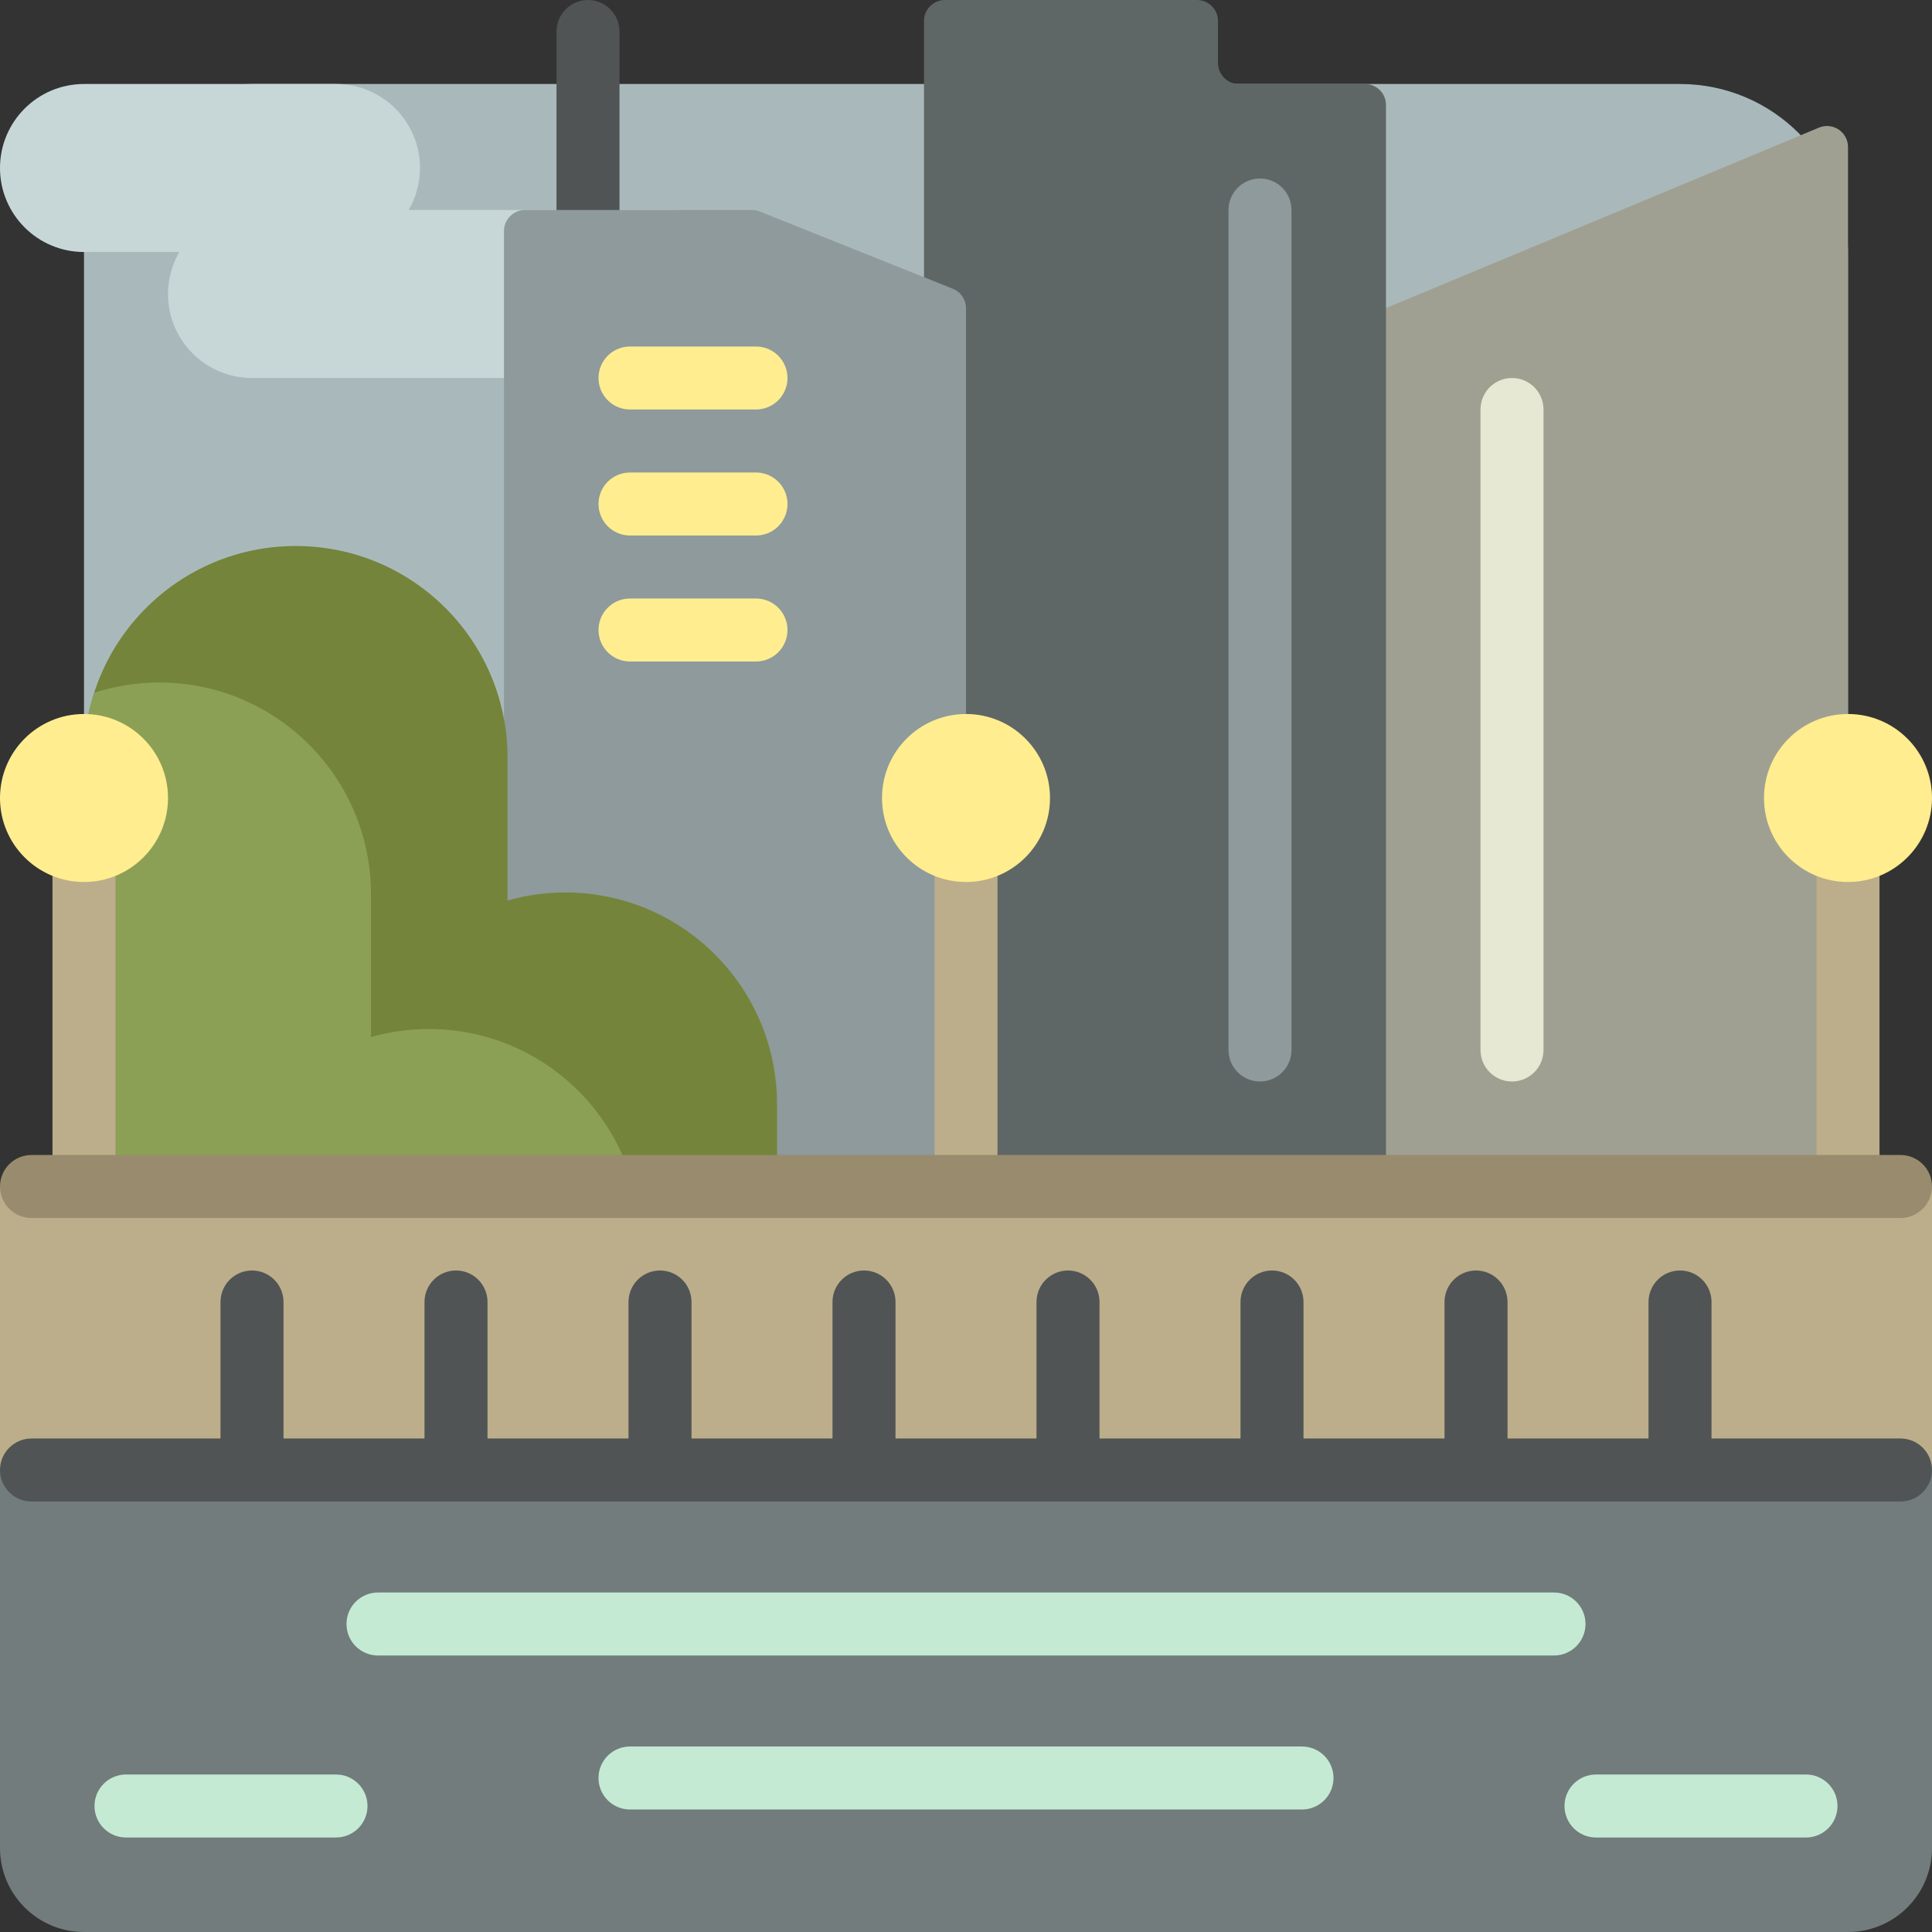 <?xml version="1.0" encoding="iso-8859-1"?>
<!-- Generator: Adobe Illustrator 19.0.0, SVG Export Plug-In . SVG Version: 6.00 Build 0)  -->
<svg version="1.1" id="Layer_1" xmlns="http://www.w3.org/2000/svg" xmlns:xlink="http://www.w3.org/1999/xlink" x="0px" y="0px"
	 viewBox="0 0 512 512" style="enable-background:new 0 0 512 512;" xml:space="preserve">
<rect x="0" y="0" width="512" height="512" fill="#333333" stroke="none"/>
<path style="fill:#A9B9BB;" d="M445.217,489.739H66.783c-24.588,0-44.522-19.934-44.522-44.522V66.783
	c0-24.588,19.933-44.522,44.522-44.522h378.435c24.588,0,44.522,19.933,44.522,44.522v378.435
	C489.739,469.806,469.806,489.739,445.217,489.739z"/>
<path style="fill:#C7D7D8;" d="M200.348,77.913L200.348,77.913c0,12.295-9.966,22.261-22.261,22.261H66.783
	c-12.295,0-22.261-9.966-22.261-22.261l0,0c0-4.059,1.104-7.854,3.002-11.13H22.261C9.966,66.783,0,56.816,0,44.522l0,0
	c0-12.295,9.966-22.261,22.261-22.261h66.783c12.295,0,22.261,9.966,22.261,22.261l0,0c0,4.059-1.104,7.854-3.002,11.13h69.784
	C190.382,55.652,200.348,65.618,200.348,77.913z"/>
<path style="fill:#505454;" d="M164.174,8.348V64c0,4.61-3.738,8.348-8.348,8.348s-8.348-3.738-8.348-8.348V8.348
	c0-4.61,3.738-8.348,8.348-8.348S164.174,3.738,164.174,8.348z"/>
<path style="fill:#A0A092;" d="M489.739,38.962v272.69H356.174V89.977c0-2.247,1.351-4.273,3.425-5.137l122.435-51.014
	C485.699,32.298,489.739,34.991,489.739,38.962z"/>
<path style="fill:#E7E8D4;" d="M409.043,108.522v169.739c0,4.61-3.738,8.348-8.348,8.348c-4.61,0-8.348-3.738-8.348-8.348V108.522
	c0-4.61,3.738-8.348,8.348-8.348C405.306,100.174,409.043,103.912,409.043,108.522z"/>
<path style="fill:#5F6666;" d="M367.304,27.826v283.826H244.87V22.261V5.565c0-3.073,2.492-5.565,5.565-5.565h66.783
	c3.073,0,5.565,2.492,5.565,5.565v11.13c0,3.073,2.492,5.565,5.565,5.565h33.391C364.812,22.261,367.304,24.753,367.304,27.826z"/>
<g>
	<path style="fill:#8E9A9B;" d="M342.261,55.652v222.609c0,4.61-3.738,8.348-8.348,8.348s-8.348-3.738-8.348-8.348V55.652
		c0-4.61,3.738-8.348,8.348-8.348S342.261,51.042,342.261,55.652z"/>
	<path style="fill:#8E9A9B;" d="M201.343,56.051l51.159,20.463c2.113,0.845,3.498,2.892,3.498,5.167v229.971H133.565V61.217
		c0-3.073,2.492-5.565,5.565-5.565h60.146C199.984,55.652,200.685,55.787,201.343,56.051z"/>
</g>
<path style="fill:#FFED8F;" d="M158.609,100.174c0-4.61,3.738-8.348,8.348-8.348h33.391c4.61,0,8.348,3.738,8.348,8.348
	c0,4.61-3.738,8.348-8.348,8.348h-33.391C162.346,108.522,158.609,104.784,158.609,100.174z M200.348,125.217h-33.391
	c-4.61,0-8.348,3.738-8.348,8.348c0,4.61,3.738,8.348,8.348,8.348h33.391c4.61,0,8.348-3.738,8.348-8.348
	C208.696,128.955,204.958,125.217,200.348,125.217z M200.348,158.609h-33.391c-4.61,0-8.348,3.738-8.348,8.348
	s3.738,8.348,8.348,8.348h33.391c4.61,0,8.348-3.738,8.348-8.348S204.958,158.609,200.348,158.609z"/>
<path style="fill:#74843A;" d="M205.913,292.638v40.812c0,30.992-25.124,56.115-56.116,56.115l0,0
	c-13.566,0-26.007-4.814-35.71-12.828c-9.702,8.014-22.144,12.828-35.71,12.828l0,0c-30.993,0-56.116-25.124-56.116-56.116V200.812
	c0-30.993,25.124-56.116,56.116-56.116l0,0c30.992,0,56.116,25.124,56.116,56.116v37.84c4.867-1.377,9.996-2.13,15.304-2.13l0,0
	C180.789,236.522,205.913,261.645,205.913,292.638z"/>
<path style="fill:#8CA055;" d="M169.739,328.812v40.812c0,6.014-0.956,11.803-2.708,17.233c-5.432,1.752-11.221,2.708-17.234,2.708
	l0,0c-13.566,0-26.007-4.814-35.71-12.827c-9.702,8.013-22.144,12.827-35.71,12.827l0,0c-30.993,0-56.116-25.124-56.116-56.116
	V200.812c0-6.014,0.956-11.803,2.708-17.234c5.432-1.751,11.221-2.708,17.234-2.708l0,0c30.992,0,56.115,25.124,56.115,56.116
	v37.841c4.867-1.378,9.996-2.13,15.304-2.13l0,0C144.615,272.696,169.739,297.819,169.739,328.812z"/>
<path style="fill:#727C7C;" d="M512,489.739c0,12.295-9.966,22.261-22.261,22.261H22.261C9.966,512,0,502.034,0,489.739V389.565h512
	V489.739z"/>
<path style="fill:#C5EAD4;" d="M411.826,438.725H100.174c-4.611,0-8.348-3.738-8.348-8.348c0-4.61,3.736-8.348,8.348-8.348h311.652
	c4.611,0,8.348,3.738,8.348,8.348C420.174,434.987,416.437,438.725,411.826,438.725z M345.043,462.84H166.957
	c-4.611,0-8.348,3.738-8.348,8.348s3.736,8.348,8.348,8.348h178.087c4.611,0,8.348-3.738,8.348-8.348S349.655,462.84,345.043,462.84
	z M89.043,470.261H33.391c-4.611,0-8.348,3.738-8.348,8.348s3.736,8.348,8.348,8.348h55.652c4.611,0,8.348-3.738,8.348-8.348
	S93.655,470.261,89.043,470.261z M478.609,470.261h-55.652c-4.611,0-8.348,3.738-8.348,8.348s3.736,8.348,8.348,8.348h55.652
	c4.611,0,8.348-3.738,8.348-8.348S483.22,470.261,478.609,470.261z"/>
<path style="fill:#BCAE8A;" d="M30.609,222.609v100.174c0,4.61-3.738,8.348-8.348,8.348s-8.348-3.738-8.348-8.348V222.609
	c0-4.61,3.738-8.348,8.348-8.348S30.609,217.998,30.609,222.609z M256,214.261c-4.61,0-8.348,3.738-8.348,8.348v100.174
	c0,4.61,3.738,8.348,8.348,8.348s8.348-3.738,8.348-8.348V222.609C264.348,217.998,260.61,214.261,256,214.261z M489.739,214.261
	c-4.61,0-8.348,3.738-8.348,8.348v100.174c0,4.61,3.738,8.348,8.348,8.348s8.348-3.738,8.348-8.348V222.609
	C498.087,217.998,494.349,214.261,489.739,214.261z"/>
<path style="fill:#FFED8F;" d="M44.522,211.478L44.522,211.478c0,12.295-9.966,22.261-22.261,22.261S0,223.773,0,211.478l0,0
	c0-12.295,9.966-22.261,22.261-22.261S44.522,199.184,44.522,211.478z M256,189.217c-12.295,0-22.261,9.966-22.261,22.261l0,0
	c0,12.295,9.966,22.261,22.261,22.261c12.295,0,22.261-9.966,22.261-22.261l0,0C278.261,199.184,268.295,189.217,256,189.217z
	 M489.739,189.217c-12.295,0-22.261,9.966-22.261,22.261l0,0c0,12.295,9.966,22.261,22.261,22.261S512,223.773,512,211.478l0,0
	C512,199.184,502.034,189.217,489.739,189.217z"/>
<path style="fill:#BCAE8A;" d="M512,389.565H0v-75.13h512V389.565z"/>
<path style="fill:#998C6E;" d="M512,314.435c0,4.61-3.738,8.348-8.348,8.348H8.348c-4.61,0-8.348-3.738-8.348-8.348
	c0-4.61,3.738-8.348,8.348-8.348h495.304C508.262,306.087,512,309.825,512,314.435z"/>
<path style="fill:#505454;" d="M512,389.565c0,4.61-3.738,8.348-8.348,8.348H8.348c-4.61,0-8.348-3.738-8.348-8.348
	c0-4.61,3.738-8.348,8.348-8.348h50.087v-36.174c0-4.61,3.738-8.348,8.348-8.348s8.348,3.738,8.348,8.348v36.174h37.366v-36.174
	c0-4.61,3.738-8.348,8.348-8.348s8.348,3.738,8.348,8.348v36.174h37.367v-36.174c0-4.61,3.738-8.348,8.348-8.348
	c4.61,0,8.348,3.738,8.348,8.348v36.174h37.366v-36.174c0-4.61,3.738-8.348,8.348-8.348c4.61,0,8.348,3.738,8.348,8.348v36.174
	h37.366v-36.174c0-4.61,3.738-8.348,8.348-8.348s8.348,3.738,8.348,8.348v36.174h37.366v-36.174c0-4.61,3.738-8.348,8.348-8.348
	c4.61,0,8.348,3.738,8.348,8.348v36.174h37.367v-36.174c0-4.61,3.738-8.348,8.348-8.348s8.348,3.738,8.348,8.348v36.174h37.367
	v-36.174c0-4.61,3.738-8.348,8.348-8.348s8.348,3.738,8.348,8.348v36.174h50.087C508.262,381.217,512,384.955,512,389.565z"/>
<g>
</g>
<g>
</g>
<g>
</g>
<g>
</g>
<g>
</g>
<g>
</g>
<g>
</g>
<g>
</g>
<g>
</g>
<g>
</g>
<g>
</g>
<g>
</g>
<g>
</g>
<g>
</g>
<g>
</g>
</svg>
